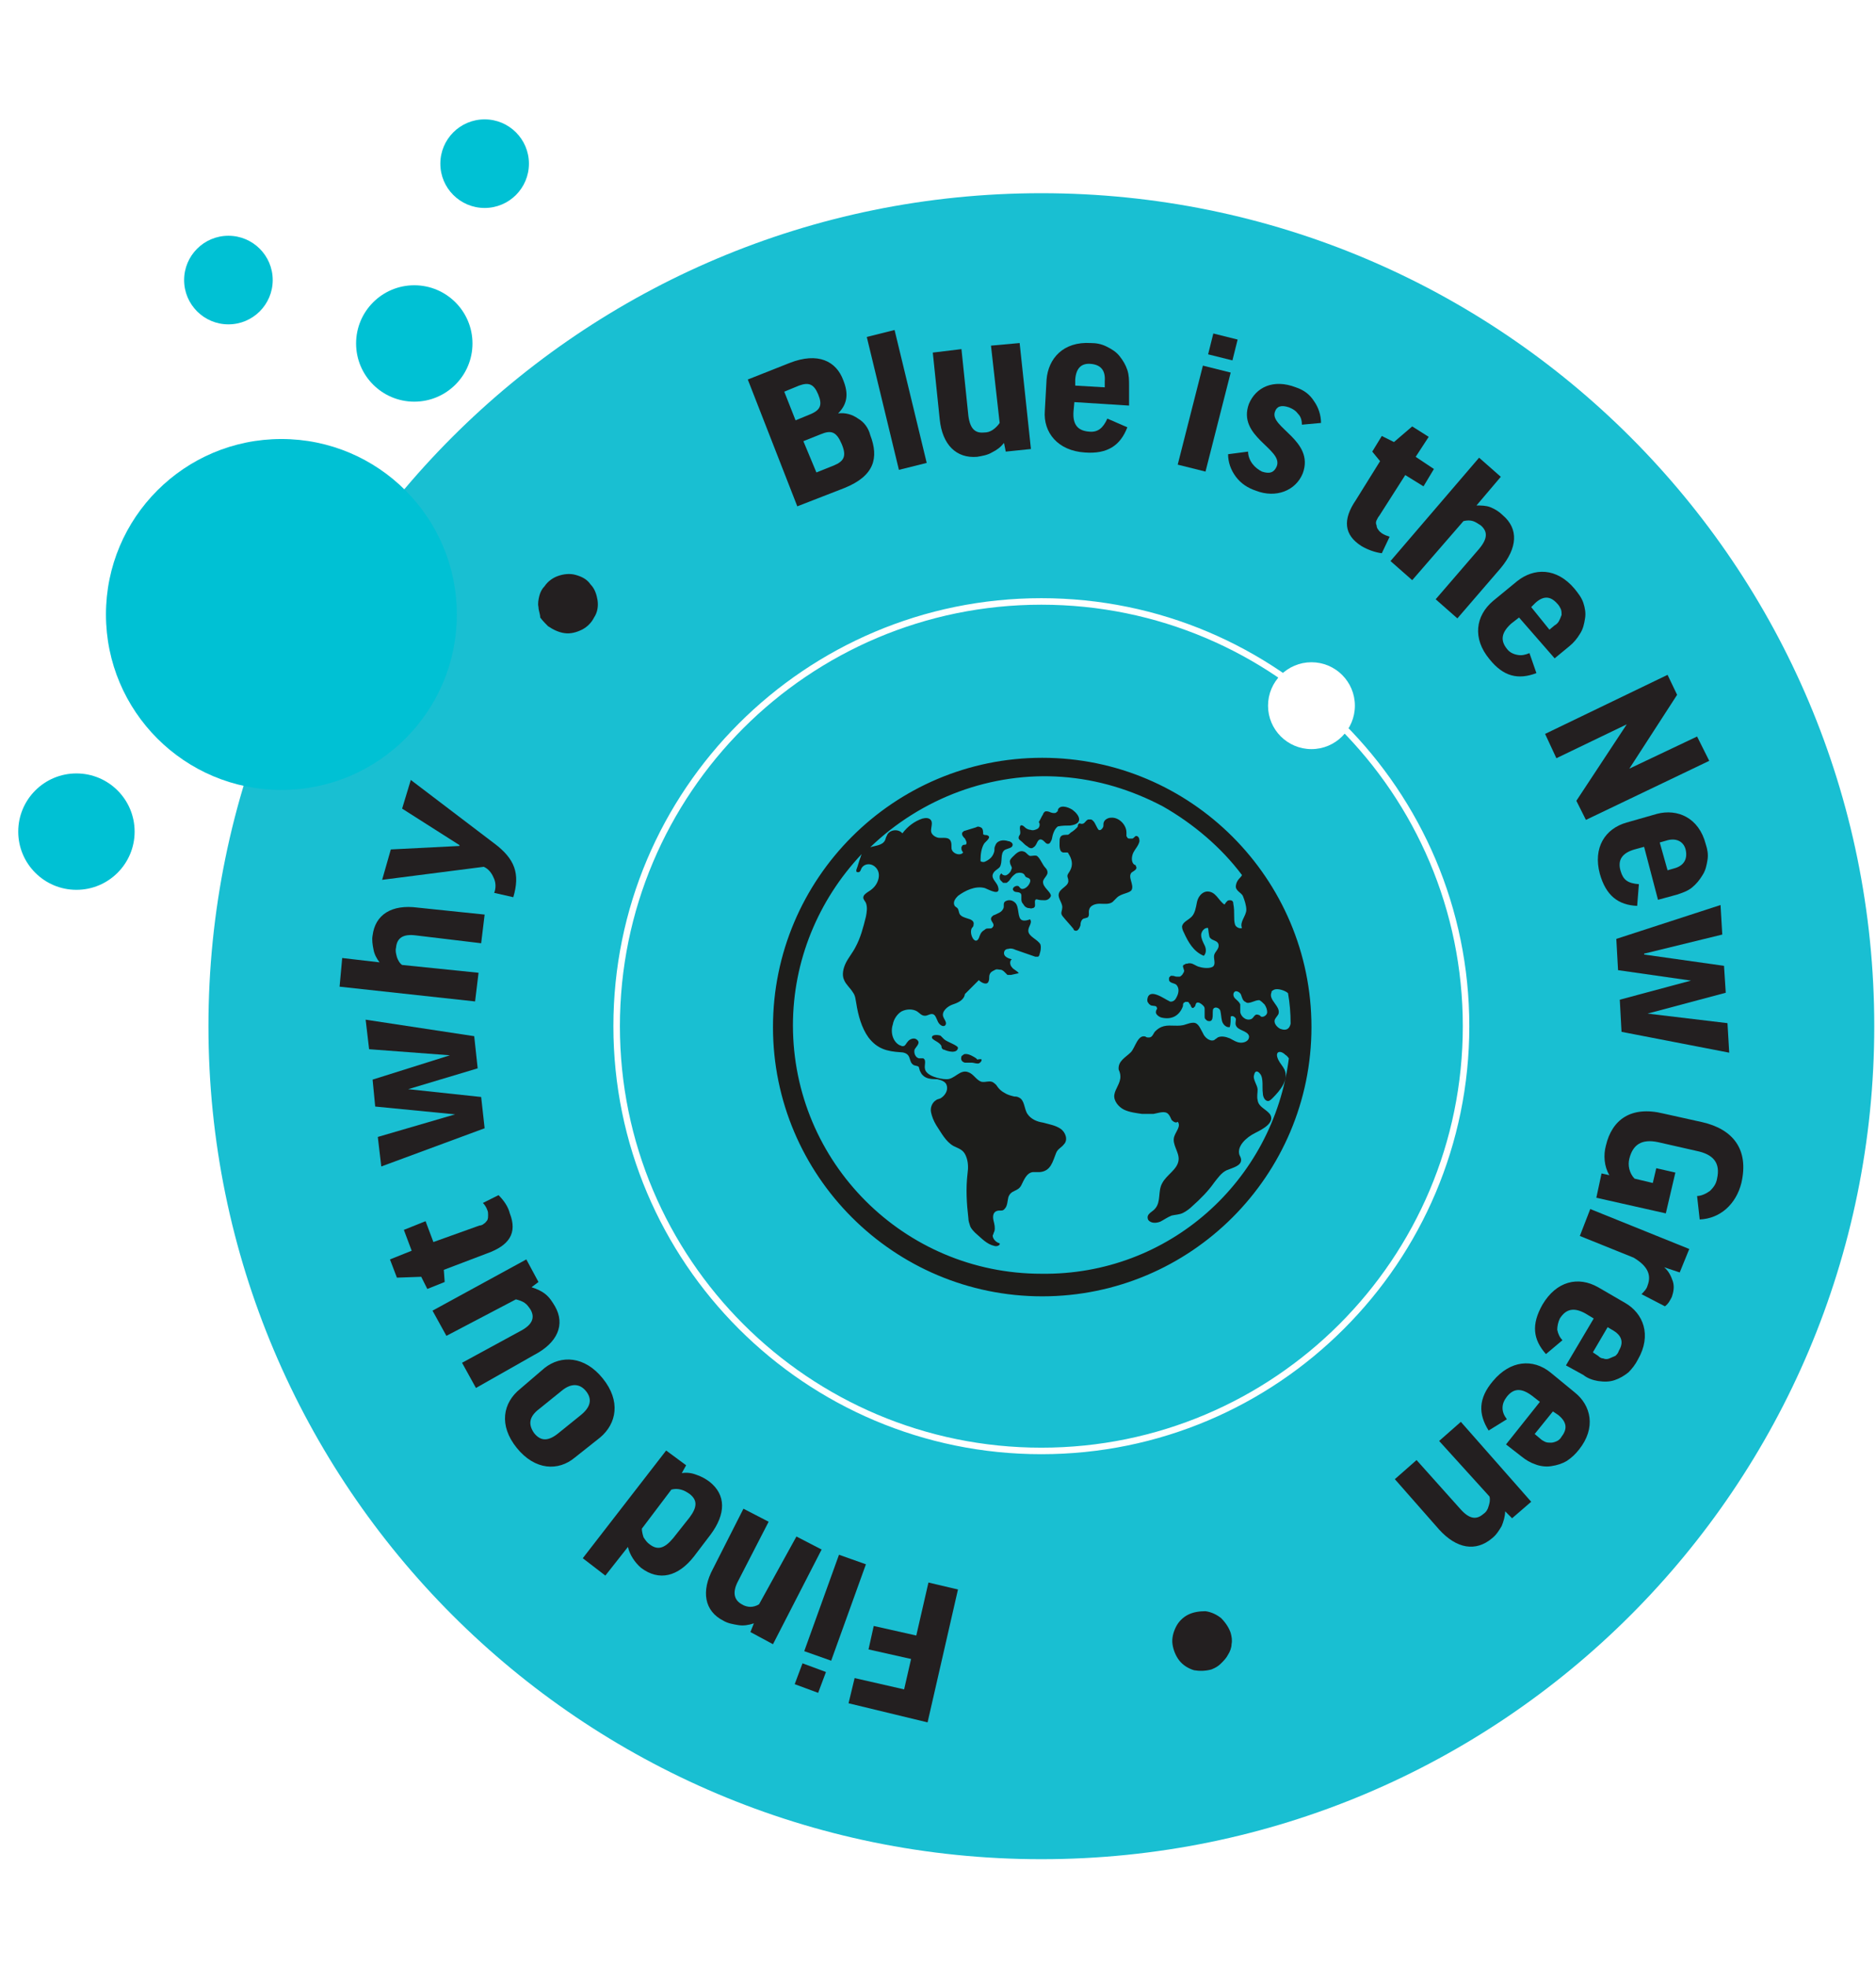 <svg width="206" height="216" id="ebEu4F6qwkQ1" xmlns="http://www.w3.org/2000/svg" xmlns:xlink="http://www.w3.org/1999/xlink" viewBox="0 0 216 202" shape-rendering="geometricPrecision" text-rendering="geometricPrecision"><style><![CDATA[#ebEu4F6qwkQ15_tr {animation: ebEu4F6qwkQ15_tr__tr 15s linear infinite normal forwards}@keyframes ebEu4F6qwkQ15_tr__tr { 0% {transform: translate(119.9px,105.9px) rotate(0deg)} 100% {transform: translate(119.9px,105.9px) rotate(-360deg)}} #ebEu4F6qwkQ19_tr {animation: ebEu4F6qwkQ19_tr__tr 15s linear infinite normal forwards}@keyframes ebEu4F6qwkQ19_tr__tr { 0% {transform: translate(119.911px,105.9px) rotate(0deg)} 96.667% {transform: translate(119.911px,105.9px) rotate(348deg)} 100% {transform: translate(119.911px,105.9px) rotate(360deg)}}]]>svg:hover .circle {fill: #10A1B1;}</style><defs><rect id="ebEu4F6qwkQ2" width="191.8" height="191.8" rx="0" ry="0"/></defs><g><g clip-path="url(#ebEu4F6qwkQ8)"><g><path class="circle" d="M119.9,201.8c53,0,95.9-42.9,95.9-95.9s-42.9-95.9-95.9-95.9-95.9,42.9-95.9,95.9c0,52.9,42.9,95.9,95.9,95.9Z" fill="#19bfd2"/><path d="M128.6,91.1c-.2.2-.3.3-.5.5-.4.3-1,.2-1.5.2s-1.1.2-1.2.7c-.1.3.1.7-.2.9-.1,0-.3.1-.4.1-.3.1-.4.5-.4.8-.1.3-.3.7-.6.6-.1,0-.2-.1-.2-.2-.4-.5-.8-.9-1.2-1.4-.1-.1-.2-.3-.2-.4c0-.2.1-.4.1-.6.1-.5-.5-1.1-.4-1.6.1-.7,1.2-.9,1.1-1.6c0-.2-.1-.3-.1-.5s.2-.4.3-.6c.4-.7.2-1.4-.2-2c0-.1-.1-.1-.2-.1s-.2,0-.2,0c-.7.1-.6-.8-.6-1.2c0-.3,0-.7.4-.8.6-.1.5.1.9-.3.2-.1.7-.5.8-.7c0-.1,0-.2.1-.3s.2,0,.3,0c0,0,.1,0,.1,0c.3,0,.4-.4.7-.5.1,0,.2,0,.3,0s.2.1.3.2c.2.2.4.8.6,1c.2.1.4-.1.5-.3s0-.4.1-.6c.1-.3.5-.5.8-.5.9-.1,1.8.8,1.8,1.7c0,.1,0,.3,0,.4s.1.1.1.2c0,0,.1.1.2.1s.1,0,.2,0s.1,0,.2,0c.2-.1.3-.3.4-.3.3,0,.4.3.4.6-.1.5-.5.9-.7,1.3s-.3,1.1.1,1.4c.1,0,.2.1.2.2.2.3-.2.5-.5.7-.5.5.3,1.4,0,2-.2.4-1.2.4-1.7.9Zm-5.4-8.3c1.6-.2,1.1-1.2.3-1.8-.6-.4-1.5-.6-1.7,0c0,.1,0,.2-.1.2-.1.2-.4.2-.7.1-.2-.1-.5-.2-.7-.1-.1.1-.2.2-.2.3-.2.3-.3.6-.5.9.2.2.1.7-.2.8-.2.1-.5.2-.7.1-.2,0-.5-.1-.7-.3-.1-.1-.3-.3-.5-.2-.2.3.1.8-.1,1.1-.1.1-.1.2-.1.2-.1.3.2.4.4.6s.4.4.6.5c.2.2.5.3.7.1.4-.2.4-.9.8-.9s.6.6.9.5c.2,0,.3-.3.4-.5.1-.6.3-1.2.7-1.5.5-.1,1-.1,1.4-.1Zm-3.1,6.4c.1-.4.6-.7.5-1.1c0-.1-.1-.3-.2-.4-.4-.4-.6-1.1-1-1.4-.2-.1-.5,0-.8,0-.3-.1-.4-.4-.7-.5-.5-.2-.9.2-1.3.6-.2.2-.4.4-.3.7c0,.2.2.4.2.6c0,.1-.1.2-.1.3-.1.2-.3.4-.5.5s-.5,0-.6-.2c-.1.1-.2.2-.2.4c0,.1,0,.3.1.4s.2.2.3.3c.1,0,.3,0,.4,0c.1-.1.3-.2.4-.4.2-.3.4-.5.7-.7.3-.1.7-.1.9.1.1.1.1.2.2.3s.3.1.4.2c.3.2,0,.7-.2.9s-.4.3-.6.3-.3-.2-.4-.3c-.3-.2-.9.2-.6.5.2.3.8,0,.9.5c0,.1,0,.3,0,.4c0,.2,0,.3.1.5.1.1.2.3.3.4s.3.2.4.2c.2,0,.3.1.5,0c.1,0,.1,0,.2-.1.2-.2-.1-.8.2-.9c0,0,.1,0,.1,0c.3.1.6.1.9.1s.6-.2.7-.5c0-.5-1-1-.9-1.7Zm-11.4,18.2c-.1-.1-.3-.3-.4-.4-.2-.1-1-.2-1,.2c0,.3.9.5,1.1,1c0,.1,0,.2.1.3s.1.1.2.1c.4.2,1.5.5,1.6-.2c0-.3-1.3-.7-1.6-1v0Zm3.7,2.2c-.3-.2-.8-.5-1.2-.5-.1,0-.2,0-.3.1s-.2.1-.2.2c-.1.3,0,.6.4.7.2,0,.5,0,.8,0c.2,0,.4.1.7.1.2,0,.5-.3.4-.5-.1,0-.2,0-.3,0-.2.1-.2,0-.3-.1v0ZM151,106c0,17.1-13.9,31-31,31s-31-13.9-31-31s13.9-31,31-31s31,13.9,31,31v0Zm-3.8-1.5c-.1.2-.3.4-.4.6-.2.4.2.9.6,1.1.8.3,1.1-.1,1.2-.6c0-1.2-.1-2.4-.3-3.5-.3-.3-1.2-.6-1.6-.4-.1,0-.1.1-.2.1-.1.1-.1.1-.1.2-.4.9,1.1,1.6.8,2.5v0Zm-4.4-.3c0,.5.6,1.1,1.2.9.4-.1.4-.7.9-.5.1,0,.2.1.3.2.3.1.7-.2.7-.5s-.1-.6-.3-.9c-.2-.2-.4-.4-.6-.5-.3,0-.5.1-.8.2s-.6.2-.8,0c-.3-.1-.4-.5-.5-.8s-.5-.5-.7-.4c-.3.2-.2.6,0,.8s.5.4.6.7c0,.3,0,.6,0,.8v0Zm5.6,5.4c-.1-.1-.2-.3-.4-.4-.6-.6-1.3-.4-.8.6.2.4.5.7.7,1.1.5,1.2-.5,2.4-1.4,3.3-.1.1-.2.2-.4.3-.4.1-.7-.4-.7-.9-.1-.6.1-1.7-.3-2.2-.3-.4-.6-.4-.7.1-.2.5.4,1.2.4,1.7c0,.4-.1.8,0,1.2.1.8.9,1,1.4,1.6.7,1-.9,1.8-1.7,2.2-1,.5-2.1,1.5-1.8,2.5.1.2.2.4.2.6c0,.7-1,.9-1.7,1.2-.6.3-1,.9-1.4,1.4-.7,1-1.6,1.9-2.5,2.7-.3.3-.7.6-1.1.8s-.9.2-1.3.3c-.5.2-.9.5-1.3.7-.5.2-1.1.2-1.4-.2-.3-.7.5-.9.8-1.3.7-.8.3-2,.8-2.9.5-1,1.8-1.6,1.9-2.7.1-.9-.8-1.8-.5-2.7.2-.6.8-1.2.4-1.7-.2.2-.5,0-.7-.2-.1-.2-.2-.5-.4-.7-.4-.4-1.1-.1-1.7,0-.4,0-.8,0-1.3,0-.7-.1-1.5-.2-2.1-.5s-1.2-1-1.1-1.7.7-1.3.7-2.1c0-.3-.1-.6-.2-.8-.1-1,.8-1.4,1.4-2c.5-.5.8-2.1,1.7-1.8.1.1.2.1.4.1.4,0,.5-.5.7-.7.3-.3.6-.5,1-.6.8-.2,1.7.1,2.5-.2.3-.1.6-.2.9-.2.6,0,.8.7,1.1,1.2.2.5.8,1,1.3.8.1-.1.3-.2.4-.3.4-.2.9-.1,1.4.1.4.2.8.5,1.3.5s1-.3.9-.8c-.2-.6-1.3-.6-1.5-1.2-.1-.2,0-.5,0-.7s-.4-.5-.6-.3c0,.4,0,.8-.1,1.2-.4.1-.8-.3-.9-.7s-.1-.8-.2-1.2c-.1-.3-.6-.5-.8-.2s.2,1.6-.6,1.4c-.1,0-.2-.1-.3-.2s-.1-.2-.1-.3c0-.2,0-.4,0-.6c0-.1,0-.2,0-.3c0-.2-.1-.3-.2-.4-.2-.2-.5-.4-.7-.3s-.1.4-.3.5c0,0-.1.1-.1.1s-.1,0-.1,0-.1,0-.1-.1c0,0-.1-.1-.1-.1c0-.1,0-.2-.1-.2c0-.1-.1-.1-.1-.2-.1-.1-.1-.1-.2-.1s-.2,0-.2,0c-.1,0-.1.1-.2.1-.1.1-.1.3-.1.4-.4,1.1-1.3,1.6-2.5,1.3-.3-.1-.7-.4-.6-.7c0-.2.2-.3.1-.4c0-.3-.4-.2-.7-.3-.1-.1-.2-.1-.3-.3-.1-.1-.1-.2-.1-.4.2-1.4,2,0,2.5.2.1.1.3.1.5,0s.3-.3.4-.5c.2-.4.3-.9,0-1.3-.2-.3-.8-.2-.9-.6c0-.1,0-.1,0-.2s0-.1.1-.2c0,0,.1-.1.1-.1.1,0,.1,0,.2,0c.2,0,.3.1.5.1.1,0,.2,0,.3,0s.2-.1.3-.2.1-.2.2-.3c0-.1.1-.2,0-.3c0-.1-.1-.3-.1-.4s.1-.2.2-.2c.1-.1.2-.1.3-.1.6-.2.9.3,1.5.4.3.1,1.2.2,1.5-.1s0-.9.1-1.3.6-.7.5-1.2-.7-.4-1-.8c-.1-.1-.2-1.1-.2-1.1-.4-.1-.8.4-.8.8s.2.8.4,1.2.2.9-.1,1.2c-1.2-.5-1.8-1.6-2.3-2.7-.1-.2-.2-.4-.2-.7.1-.5.7-.7,1.1-1.1s.5-1.1.6-1.6c.1-.6.5-1.2,1.1-1.3c1.1-.1,1.4,1.1,2.1,1.5.1-.2.2-.3.3-.4s.2-.1.3-.1.2,0,.3.1.1.2.1.3c.1.5.1.9.1,1.4c0,.3,0,.7.1,1s.5.5.8.4c-.3-.7.5-1.4.5-2.1c0-.5-.2-1.1-.4-1.6-.2-.4-.9-.6-.8-1.2.1-.7.6-.9.7-1.2-2.4-3.2-5.6-5.9-9.1-7.9-3.6-1.9-7.5-3.1-11.6-3.4-4-.3-8.1.3-11.9,1.7s-7.3,3.6-10.2,6.4c.6-.2,1.4-.2,1.7-.8.1-.2.1-.4.2-.5.2-.7,1.3-.9,1.8-.3.6-.8,1.4-1.4,2.3-1.7.4-.1.8-.1,1,.2s0,.8,0,1.2.4.7.8.8c.5.1,1.3-.2,1.5.5.1.3,0,.7.1.9.2.5,1,.7,1.3.3-.1-.1-.2-.3-.2-.4s0-.2,0-.2c0-.1.1-.1.1-.2.1-.1.3-.1.4-.1.2-.2,0-.5-.1-.7-.2-.2-.4-.4-.3-.7.1-.1.2-.2.3-.2l1.3-.4c.1-.1.3-.1.5,0c.3.1.3.5.3.8.1.1.3.1.4.1.7.2-.1.7-.3,1-.3.5-.4,1.2-.4,1.8c0,.1,0,.1,0,.2.1.1.3.1.4.1.3-.1.6-.3.8-.5s.4-.6.4-.9c0-.2,0-.3.1-.5.2-.6.9-.7,1.5-.5.2,0,.5.2.5.4c0,.4-.5.4-.9.6-.6.4-.2,1.4-.6,2-.2.2-.4.3-.6.5-.6.7.2,1.1.4,1.7.4,1.2-1,.4-1.5.2-1.1-.3-2.3.3-3.1.9-.3.3-.6.7-.4,1.1.1.2.3.2.4.4s.1.4.2.6c.2.3.6.4.9.5.4.1.8.3.7.7c0,.2-.1.3-.2.4-.4.7.5,2.3.9.9.1-.2.1-.3.3-.5.1-.1.3-.2.4-.3.2-.1.6,0,.7-.1.6-.5-.4-.8,0-1.3.1-.1.2-.2.3-.2.4-.2.8-.3,1-.7.2-.3-.1-.7.3-.9s.8-.1,1.1.2c.5.5.2,1.8.8,2c.3.1.6,0,.9-.1.3.4-.2.8-.2,1.3c0,.7,1.1,1,1.4,1.6.1.4,0,.8-.1,1.1c0,.1-.1.3-.2.3s-.2,0-.3,0l-2.3-.8c-.2-.1-.5-.2-.8-.1-.3,0-.5.2-.5.5c0,.4.5.6.9.7-.3.2-.2.7,0,.9.2.3.6.4.8.7l-.9.2c-.1,0-.3,0-.4,0-.1-.1-.2-.2-.3-.3s-.3-.3-.5-.3-.4-.1-.6,0-.4.2-.5.3-.2.3-.2.5s0,.4-.1.6c-.2.4-.8.1-1.1-.2l-1.6,1.6c-.1.7-.8,1-1.4,1.2s-1.3.8-1.1,1.4c.1.3.4.6.3.9-.2.4-.7.1-.9-.3s-.3-.9-.7-.9c-.3,0-.5.2-.8.2-.4,0-.6-.3-.9-.5-.5-.3-1.2-.3-1.8,0-.5.3-.9.9-1,1.5-.3.9,0,2,.8,2.4.1,0,.2.1.3.1s.2,0,.3-.1.2-.3.3-.4c.2-.3.7-.5,1-.3.6.4,0,.8-.2,1.2-.1.4.1.9.5,1c.2,0,.3,0,.5,0c.4.2.1.8.2,1.2.1.8,1.7,1.2,2.4,1.2c1,.1,1.6-1.2,2.6-.8.6.2.9.9,1.5,1.1.5.1,1-.2,1.4.1.1.1.3.2.4.4.2.3.5.6.9.8.3.2.7.3,1.1.4.2,0,.3,0,.5.1.7.3.6,1.3,1,1.9s1.1.9,1.8,1c.7.2,1.4.3,2,.7s.9,1.3.4,1.8c-.3.4-.7.5-.9,1-.4,1-.6,2.1-1.9,2.2-.3,0-.5,0-.8,0-.7.1-1,.9-1.3,1.5-.4.8-1.2.5-1.5,1.4-.1.4-.1,1-.4,1.3-.3.4-.5.1-1,.3-.4.2-.4.7-.3,1.1s.2.8.1,1.2c-.1.2-.1.3-.2.5c0,.4.4.8.8.9.1.2-.3.4-.6.3-.9-.2-1.5-.9-2.2-1.5-.2-.2-.5-.5-.6-.8s-.2-.6-.2-.9c-.2-1.7-.3-3.4-.1-5.1.1-.7.1-1.4-.2-2.1s-.8-.8-1.4-1.1c-.9-.5-1.4-1.5-2-2.4-.3-.5-.5-1-.6-1.5s.1-1.1.6-1.4c.1-.1.3-.1.5-.2.5-.3.9-.9.7-1.5-.1-.4-.6-.6-1.1-.7-.4,0-.9,0-1.3-.2-.2-.1-.3-.2-.4-.3s-.2-.3-.3-.5c0-.1-.1-.3-.1-.4-.2-.2-.5-.1-.7-.3-.3-.2-.3-.7-.5-1s-.6-.4-.9-.4c-1.6-.1-2.7-.4-3.7-1.7-.8-1.1-1.2-2.6-1.4-3.9-.1-.5-.1-.9-.4-1.3-.3-.5-.8-.9-1-1.4-.3-.6-.1-1.4.2-2s.8-1.2,1.1-1.8c.6-1.1.9-2.3,1.2-3.5.1-.5.2-1.1,0-1.6-.1-.2-.3-.4-.3-.6c0-.3.3-.5.6-.7.5-.3.9-.7,1.1-1.3s.1-1.2-.4-1.6-1.2-.3-1.5.2c-.1.2-.1.3-.2.4s-.3.1-.4,0c0-.1,0-.2,0-.2.2-.5.3-1,.5-1.5c0-.1.1-.2.1-.3-5,5.3-7.9,12.3-7.9,19.7c0,15.8,12.8,28.6,28.6,28.6c14.7.2,26.7-10.7,28.5-24.8v0Z" fill="#1d1d1b"/></g><clipPath id="ebEu4F6qwkQ8"><use xlink:href="#ebEu4F6qwkQ2" transform="translate(24 10)"/></clipPath></g><circle class="circle" r="6.7" transform="translate(8.8 83.5)" fill="#00c1d4"/><circle class="circle" r="5.1" transform="translate(26.3 20)" fill="#00c1d4"/><circle class="circle" r="6.7" transform="translate(47.7 27.3)" fill="#00c1d4"/><circle class="circle" r="20.2" transform="translate(32.4 58.5)" fill="#00c1d4"/><circle class="circle" r="5.1" transform="translate(55.8 6.6)" fill="#00c1d4"/></g><g id="ebEu4F6qwkQ15_tr" transform="translate(119.9,105.9) rotate(0)"><g transform="translate(-119.9,-105.9)"><g><path d="M119.9,154.8c27,0,48.9-21.9,48.9-48.9s-21.9-48.9-48.9-48.9-48.9,21.9-48.9,48.9s21.9,48.9,48.9,48.9Z" fill="none" stroke="#fff" stroke-width="0.75" stroke-miterlimit="10"/></g><circle r="5" transform="translate(151 69)" fill="#fff"/></g></g><g id="ebEu4F6qwkQ19_tr" transform="translate(119.911,105.9) rotate(0)"><g transform="translate(-119.911,-107.45)"><path d="M62.7,56.8c.4-.6,1-1,1.6-1.2s1.3-.3,2-.1s1.3.5,1.7,1.1c.5.5.7,1.2.8,1.8.1.7,0,1.4-.4,2-.3.6-.8,1.1-1.4,1.4s-1.3.5-2,.4-1.3-.4-1.9-.8c-.3-.3-.6-.6-.9-1c0-.4-.2-.8-.2-1.2-.1-.4,0-.9.1-1.3s.3-.8.6-1.1Z" fill="#231f20"/><path d="M96.5,36.9v0c.8-.1,1.6.1,2.3.6.7.4,1.2,1.1,1.4,1.9c1,2.6.5,4.7-3,6.1l-5.4,2.1L86.1,33l4.8-1.9c3.3-1.3,5.4-.2,6.2,2c.6,1.5.5,2.7-.6,3.8Zm-4.9.8l1.7-.7c1.2-.5,1.4-1.1.9-2.3s-1.1-1.4-2.2-1l-1.7.7l1.3,3.3Zm2.4,6l2-.8c1.2-.5,1.5-1.1.9-2.5s-1.2-1.6-2.4-1.1l-2,.8L94,43.7Z" fill="#231f20"/><path d="M103,27.3l3.7,15.3-3.2.8-3.7-15.3l3.2-.8Z" fill="#231f20"/><path d="M114.1,29.1l3.3-.3L118.7,41l-2.9.3-.2-1c-.4.5-.8.8-1.4,1.1-.5.3-1.1.4-1.7.5-2.4.2-4-1.4-4.3-4.3l-.8-7.7l3.3-.4.8,7.7c.2,1.5.8,2,1.8,1.9.4,0,.7-.1,1-.3s.6-.5.8-.8l-1-8.9Z" fill="#231f20"/><path d="M123.7,35.6l-.1,1.1c-.1,1.5.5,2.2,1.8,2.3c1,.1,1.6-.4,2.1-1.5l2.3,1c-.8,2.1-2.3,3.1-4.9,2.9-3.1-.2-4.8-2.3-4.6-4.8l.2-3.6c.2-2.4,1.9-4.4,5.1-4.2.6,0,1.2.1,1.8.4s1.1.6,1.5,1.1.7,1,.9,1.6.2,1.2.2,1.8v2.3l-6.3-.4Zm.1-1.9l3.4.2v-.7c.1-1.3-.5-1.9-1.6-2s-1.7.5-1.8,1.8v.7Z" fill="#231f20"/><path d="M141.7,32.2l-2.9,11.4-3.2-.8l2.9-11.4l3.2.8Zm.8-3.8l-.6,2.4-2.8-.7.6-2.4l2.8.7Z" fill="#231f20"/><path d="M149.9,38.2c0-.4-.1-.9-.4-1.2-.3-.4-.6-.6-1.1-.8-.9-.3-1.4-.1-1.6.5-.7,1.8,4.6,3.3,3.2,7.1-.8,2-3.1,2.9-5.4,2-.9-.3-1.7-.8-2.3-1.6s-.9-1.7-.9-2.6l2.3-.3c0,.5.2,1,.5,1.4s.7.7,1.1.9c.9.3,1.4.1,1.7-.6.8-2-4.6-3.4-3.2-7.2.8-1.9,2.8-2.9,5.4-1.9.9.3,1.6.8,2.1,1.6.5.7.8,1.6.8,2.5l-2.2.2Z" fill="#231f20"/><path d="M163.9,45.3L161.8,44l-3,4.7c-.1.1-.2.3-.3.5s-.1.4,0,.6c0,.2.1.4.2.5.1.2.3.3.4.4.3.2.6.3.9.4l-.9,1.9c-.8-.1-1.6-.4-2.3-.8-2.1-1.3-2.2-3.1-.7-5.3l2.8-4.5-.9-1.1l1.1-1.8l1.4.7l2.1-1.8l1.9,1.2-1.5,2.3l2.1,1.4-1.2,2Z" fill="#231f20"/><path d="M162.6,56.1l-2.5-2.2L170.3,42l2.5,2.2-2.8,3.3c.5,0,1.1,0,1.6.2s1,.5,1.4.9c1.9,1.6,1.7,3.8-.2,6.1l-5,5.8-2.5-2.2l5-5.8c1-1.2,1-2,.2-2.7-.3-.2-.6-.4-.9-.5s-.7-.1-1.1,0l-5.9,6.8Z" fill="#231f20"/><path d="M174.9,60.4l-.9.7c-1.1,1-1.3,1.9-.5,2.9.3.4.7.6,1.2.7s.9,0,1.4-.2l.8,2.3c-2.1.8-3.8.4-5.4-1.6-2-2.4-1.6-5,.4-6.7l2.8-2.3c1.9-1.5,4.5-1.6,6.6.9.4.5.8,1,1,1.6s.3,1.2.2,1.8-.2,1.2-.6,1.8c-.3.5-.7,1-1.2,1.4L179,65.1l-4.1-4.7Zm1.4-1.2l2.1,2.6.6-.5c.2-.1.4-.3.5-.5s.2-.4.3-.7c0-.2,0-.5-.1-.7s-.2-.4-.4-.6c-.8-.9-1.6-.9-2.5-.1l-.5.5Z" fill="#231f20"/><path d="M193.1,69.3l-5.5,8.5v0l7.8-3.7l1.4,2.8-14.2,6.8-1.1-2.2l5.8-8.8-8.1,3.9-1.3-2.8L192,67l1.1,2.3Z" fill="#231f20"/><path d="M189.3,86.8l-1.1.3c-1.4.4-2,1.2-1.6,2.5.3,1,.8,1.4,2.1,1.5l-.2,2.5c-2.2-.1-3.6-1.2-4.3-3.7-.8-3,.6-5.2,3.1-5.9l3.5-1c2.3-.6,4.8.4,5.6,3.5.2.6.3,1.2.2,1.8s-.2,1.2-.6,1.8c-.3.5-.7,1-1.2,1.4s-1.1.6-1.7.8l-2.2.6-1.6-6.1Zm1.8-.5l.9,3.2.7-.2c1.2-.3,1.6-1.1,1.4-2.1s-1.1-1.5-2.3-1.1l-.7.2Z" fill="#231f20"/><path d="M194.7,102.2l-8.4-1.2-.2-3.6l12-3.9.2,3.4-9,2.2v.1l9.2,1.3.2,3.1-9,2.4v0l9.2,1.1.2,3.4-12.4-2.4-.2-3.7l8.2-2.2Z" fill="#231f20"/><path d="M195.7,129.7l-.3-2.7c.5,0,1.1-.3,1.5-.6.4-.4.7-.8.8-1.4.4-1.8-.4-2.8-2.4-3.2l-4.4-1c-1.9-.4-2.9.3-3.3,1.9-.1.4-.1.8,0,1.2s.3.8.6,1.1l2.1.5.4-1.7l2.2.5-1.1,4.7-8-1.8.6-2.8.9.2c-.6-1-.7-2.3-.4-3.4.7-3,2.9-4.6,6.6-3.7l4.5,1c3.5.8,5.4,3.1,4.5,7-.6,2.4-2.4,4.1-4.8,4.2Z" fill="#231f20"/><path d="M189,138.3c.3-.3.6-.6.7-1c.5-1.3-.1-2.3-1.6-3.2l-6.2-2.5l1.2-3.1l11.4,4.6-1.1,2.7-1.8-.6c.5.4.8,1,1,1.6s.1,1.2-.1,1.8c-.2.4-.4.8-.8,1.1l-2.7-1.4Z" fill="#231f20"/><path d="M183.5,141.1l-1-.6c-1.3-.7-2.2-.5-2.9.6-.2.4-.3.9-.3,1.3.1.5.3.9.6,1.2l-1.9,1.6c-1.5-1.7-1.7-3.4-.4-5.7c1.6-2.7,4.1-3.3,6.4-2l3.1,1.8c2.1,1.2,3.1,3.7,1.5,6.5-.3.6-.7,1.1-1.1,1.5-.5.4-1,.7-1.6.9s-1.2.2-1.9.1c-.6-.1-1.2-.3-1.7-.7l-2-1.1l3.2-5.4Zm1.6,1l-1.7,2.9.6.4c.2.2.4.3.6.3.2.1.5.1.7,0s.5-.2.7-.3c.2-.2.3-.3.4-.6.6-1,.3-1.8-.8-2.4l-.5-.3Z" fill="#231f20"/><path d="M177.3,150.7l-.9-.7c-1.2-.9-2.1-.9-2.9.1-.3.4-.5.8-.5,1.3s.2.9.5,1.3l-2.1,1.3c-1.2-1.9-1.2-3.7.5-5.7c2-2.4,4.6-2.6,6.6-1l2.8,2.3c1.9,1.5,2.5,4.1.5,6.6-.4.5-.8.9-1.4,1.3-.5.3-1.1.5-1.8.6-.6.1-1.3,0-1.8-.2-.6-.2-1.1-.5-1.6-.9l-1.8-1.4l3.9-4.9Zm1.5,1.1l-2.1,2.6.6.5c.2.2.4.3.6.4s.5.1.7.1.5-.1.7-.2.4-.3.5-.5c.7-.9.6-1.7-.4-2.5l-.6-.4Z" fill="#231f20"/><path d="M165.7,155.2l2.5-2.2l8.1,9.2-2.2,1.9-.8-.8c0,.6-.2,1.2-.4,1.7-.3.5-.6,1-1.1,1.4-1.9,1.6-4.1,1.2-6.1-1l-5.1-5.8l2.5-2.2l5.1,5.7c1,1.1,1.8,1.2,2.6.5.3-.2.5-.5.6-.9.1-.3.2-.7.1-1.1l-5.8-6.4Z" fill="#231f20"/><path d="M139.5,181.5c-.7.2-1.4.2-2,.1-.7-.2-1.3-.6-1.7-1.1s-.7-1.2-.8-1.9.1-1.4.4-2s.8-1.1,1.4-1.4s1.3-.4,2-.4c.7.1,1.3.4,1.8.8.5.5.9,1.1,1.1,1.7.1.4.2.8.1,1.3c0,.4-.2.9-.4,1.2-.2.4-.5.7-.8,1s-.6.5-1.1.7v0Z" fill="#231f20"/><path d="M97.7,185.4l.7-2.9l5.7,1.3.8-3.5-4.9-1.1.6-2.7l4.9,1.1l1.4-6.1l3.4.8-3.5,15.3-9.1-2.2Z" fill="#231f20"/><path d="M91.5,183.2l.9-2.4l2.7,1-.9,2.4-2.7-1Zm1.1-3.8l4-11.1l3.1,1.1-4,11.1-3.1-1.1Z" fill="#231f20"/><path d="M91.7,166.2l2.9,1.5L89,178.6l-2.6-1.4.4-1c-.6.2-1.2.3-1.8.2s-1.2-.2-1.7-.5c-2.2-1.1-2.6-3.4-1.2-6l3.5-6.9l2.9,1.5-3.5,6.8c-.7,1.3-.5,2.2.4,2.7.3.2.7.3,1,.3s.7-.1,1-.3l4.3-7.8Z" fill="#231f20"/><path d="M72.3,167.4l-2.6,3.3-2.6-2l9.6-12.4L79,158l-.5.9c.6-.1,1.2,0,1.7.2.6.2,1.1.5,1.5.8c1.9,1.5,1.9,3.7.1,6.1l-1.9,2.5c-1.8,2.3-4,2.9-6.1,1.3-.7-.6-1.3-1.5-1.5-2.4v0Zm1.6-2.1c0,.3.1.7.2,1c.2.3.4.6.7.8.9.7,1.7.5,2.7-.7l1.9-2.4c.9-1.2.9-2,0-2.7-.3-.2-.6-.4-1-.5s-.7-.1-1.1,0l-3.4,4.5Z" fill="#231f20"/><path d="M62.7,146.8c1.9-1.5,4.6-1.4,6.7,1.2s1.6,5.2-.3,6.8l-2.9,2.3c-1.9,1.6-4.6,1.5-6.7-1.1s-1.6-5.2.4-6.8l2.8-2.4Zm4.2,5.4c1.1-.9,1.3-1.8.6-2.7s-1.7-1-2.8-.1l-2.6,2.1c-1.2.9-1.3,1.8-.6,2.8.8,1,1.7.9,2.8,0l2.6-2.1Z" fill="#231f20"/><path d="M51.4,143.1l-1.6-2.9l10.8-5.9l1.4,2.6-.8.6c.6.2,1.1.4,1.6.8s.8.9,1.1,1.4c1.2,2.1.3,4.2-2.4,5.6l-6.7,3.8-1.6-2.9l6.8-3.7c1.3-.7,1.6-1.5,1.1-2.4-.2-.3-.4-.6-.7-.8s-.6-.3-1-.4l-8,4.2Z" fill="#231f20"/><path d="M49,129.9l.9,2.4l5.3-1.9c.2,0,.4-.1.5-.2.2-.1.3-.3.4-.4.1-.2.1-.4.1-.6s0-.4-.1-.6c-.1-.3-.3-.6-.5-.8l1.8-.9c.6.6,1.1,1.3,1.3,2.1.9,2.3-.1,3.7-2.6,4.6l-5,1.9.1,1.4-2,.8-.7-1.4-2.8.1-.8-2.1l2.5-1-.9-2.4l2.5-1Z" fill="#231f20"/><path d="M47,114.7l8.4.9.4,3.6-11.9,4.4-.4-3.4l8.9-2.6-9.2-.9-.3-3.1l8.9-2.8-9.3-.7-.4-3.4l12.5,1.9.4,3.7-8,2.4Z" fill="#231f20"/><path d="M55.1,101.3l-.4,3.3-15.6-1.7.3-3.3l4.3.5v0c-.3-.4-.6-.9-.7-1.5-.1-.5-.2-1.1-.1-1.6.3-2.4,2.2-3.6,5.2-3.2l7.7.8-.4,3.3-7.5-.9c-1.5-.2-2.2.3-2.3,1.4-.1.4,0,.7.1,1.1.1.3.3.7.6.9l8.8.9Z" fill="#231f20"/><path d="M56.9,86.4c2.4,1.8,3,3.5,2.2,6.2l-2.2-.5c.2-.5.2-1.1,0-1.6s-.5-1-1-1.3l-.2-.1L44,90.6l1-3.5l7.9-.4v-.1l-6.6-4.2l1-3.3l9.6,7.3Z" fill="#231f20"/></g></g></svg>